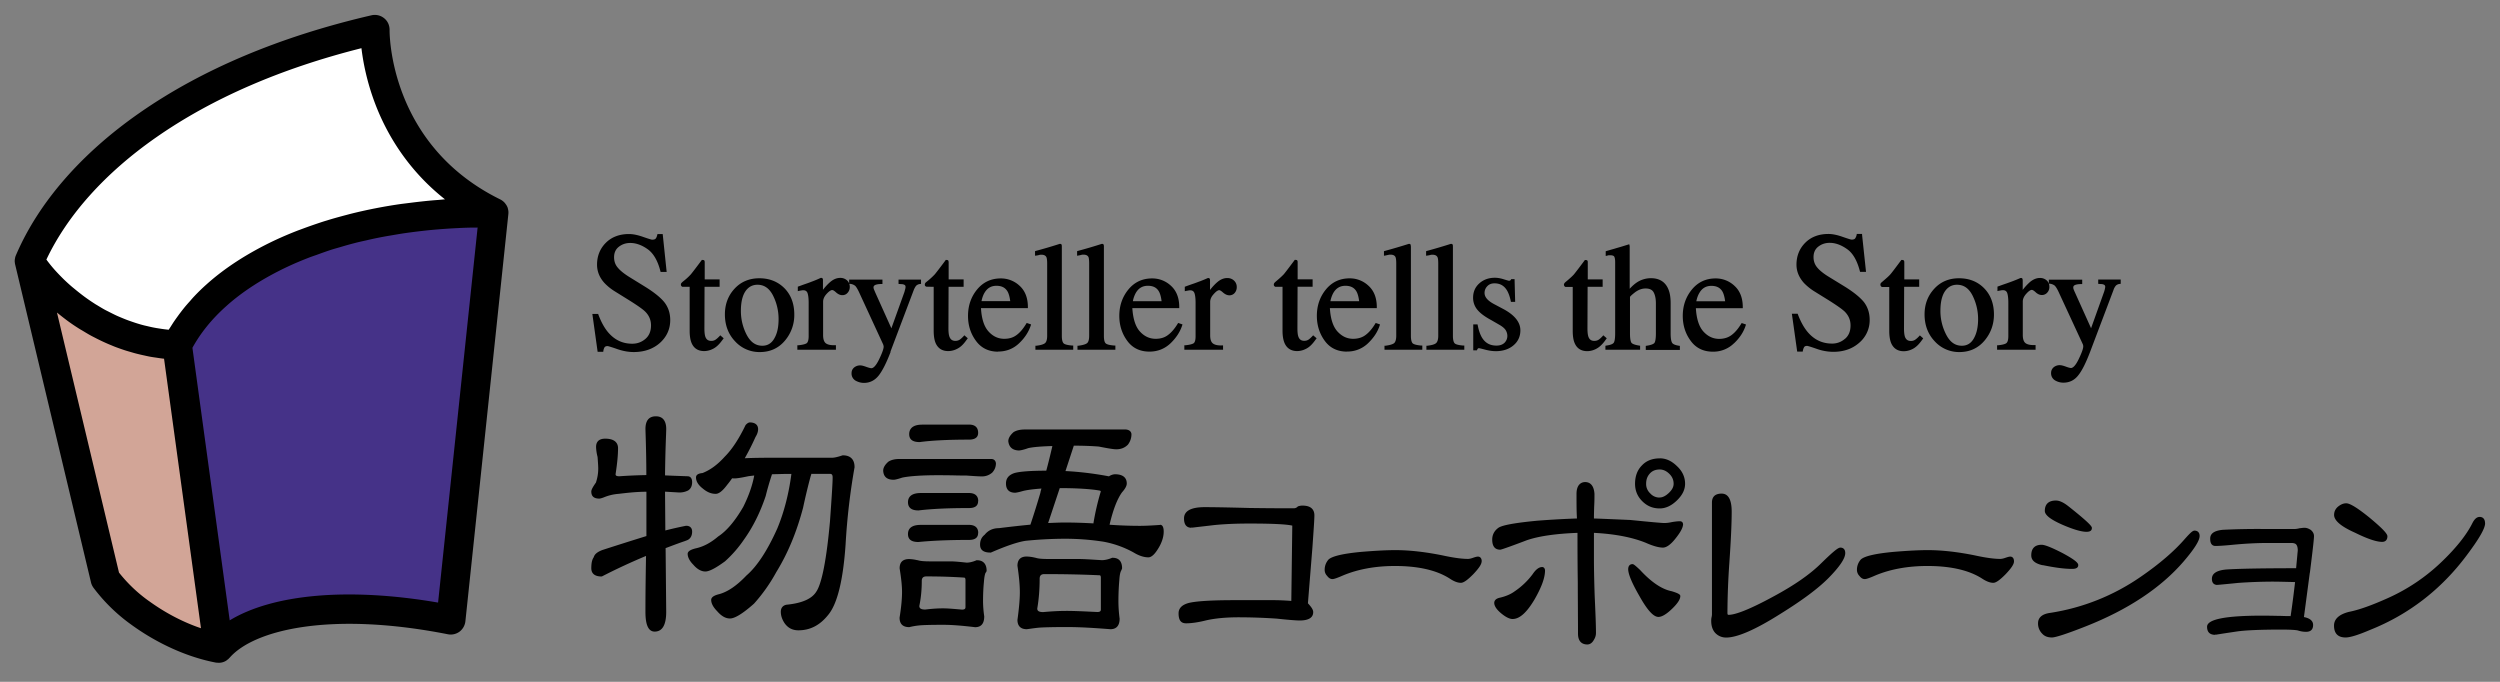 <svg width="198" height="54" viewBox="0 0 198 54" fill="none" xmlns="http://www.w3.org/2000/svg"><rect x="0" y="0" width="198" height="54" fill="#808080" stroke="none"/><path d="M17.315 51.337c-2.123-.407-4.347-1.433-6.234-2.813a12.522 12.522 0 01-2.73-2.666L2.34 20.676c.938 1.451 2.141 2.63 3.633 3.74 2.483 1.845 5.331 2.812 8.056 2.895l3.285 24.026z" fill="#D2A597"/><path d="M39.112 16.837c-6.688-.07-12.461 1.174-16.843 3.226-2.04.961-3.78 2.082-5.172 3.344-1.339 1.197-2.37 2.512-3.067 3.904l3.285 24.026c2.453-2.807 9.277-4.04 18.394-2.241l3.403-32.259z" fill="#453288"/><path d="M2.341 20.676c.938 1.451 2.141 2.63 3.633 3.74 2.483 1.845 5.331 2.812 8.056 2.895.702-1.392 1.734-2.707 3.067-3.904 1.391-1.262 3.131-2.383 5.172-3.344 4.382-2.052 10.155-3.297 16.843-3.226-9.554-4.694-9.419-14.49-9.419-14.49C14.938 5.762 5.634 12.98 2.341 20.677z" fill="#fff"/><path d="M40.227 16.501s-.012-.041-.024-.059a1.028 1.028 0 00-.065-.142c-.012-.023-.024-.047-.041-.07l-.089-.124c-.012-.012-.017-.024-.03-.041 0 0-.011-.012-.017-.012a1.142 1.142 0 00-.342-.26c-8.746-4.299-8.77-13.057-8.764-13.434 0-.36-.153-.696-.436-.92a1.174 1.174 0 00-.99-.23c-7.231 1.675-13.417 4.276-18.383 7.737-4.6 3.203-7.973 7.077-9.754 11.2-.012.023-.018.04-.03.064 0 .012 0 .024-.012.03a.954.954 0 00-.059.212c0 .018-.005.03-.011.047-.012.083-.018.166-.012.254 0 .024.006.041.012.059 0 .041.006.083.017.124l6.01 25.188c.035.153.106.3.2.43a13.737 13.737 0 002.984 2.914c2.065 1.503 4.447 2.577 6.694 3.007.047.012.094.006.142.012.035 0 .07.006.106.006a1.1 1.1 0 00.578-.165c.03-.018.053-.042.082-.065.042-.03.083-.053.112-.088.012-.012.024-.03.036-.042.011-.012.03-.023.04-.035 1.953-2.241 8.057-3.686 17.292-1.864a1.17 1.17 0 00.92-.206c.26-.195.43-.496.466-.82l3.403-32.253v-.006a1.07 1.07 0 00-.047-.454l.011.006zM4.264 21.296c-.212-.242-.407-.49-.59-.738 1.67-3.532 4.665-6.87 8.71-9.69 4.418-3.078 9.879-5.448 16.242-7.052.13 1.085.425 2.671 1.103 4.44.861 2.247 2.483 5.137 5.514 7.531-.177.012-.348.03-.525.048-.265.017-.525.04-.784.064-.472.048-.944.1-1.41.16l-.707.088a39.566 39.566 0 00-3.987.773c-.189.047-.371.1-.56.147-.46.124-.92.248-1.368.39-.2.058-.401.123-.596.188-.442.148-.879.3-1.31.46-.17.065-.341.124-.506.189a29.79 29.79 0 00-1.71.731c-2.147 1.014-3.987 2.2-5.462 3.533-.336.3-.648.607-.943.92a8.446 8.446 0 00-.319.36c-.177.194-.354.395-.513.595-.118.147-.23.295-.342.442-.136.189-.271.372-.4.56-.101.148-.196.301-.29.449-.047.076-.1.147-.141.224h-.077a10.49 10.49 0 01-.59-.077l-.336-.053a9.035 9.035 0 01-.548-.112c-.124-.03-.254-.059-.378-.088a8.13 8.13 0 01-.507-.142c-.142-.041-.277-.088-.419-.136-.153-.053-.312-.106-.466-.165-.153-.059-.3-.118-.454-.183-.141-.059-.283-.117-.418-.182-.166-.077-.325-.16-.49-.242-.124-.065-.248-.124-.371-.189-.183-.1-.366-.212-.543-.318-.094-.06-.195-.112-.289-.177-.277-.177-.543-.36-.808-.555a19.91 19.91 0 01-.82-.648c-.041-.03-.076-.065-.118-.095a15.105 15.105 0 01-.701-.637l-.1-.1a16.694 16.694 0 01-.638-.672c-.011-.012-.017-.024-.023-.03l-.012-.011zm7.507 26.29a11.49 11.49 0 01-2.347-2.24l-4.912-20.59.047.036c.23.189.466.371.713.56.307.23.62.442.938.643.118.077.236.141.354.212.206.124.407.248.613.36.148.082.295.153.443.23a15.223 15.223 0 001.049.489c.177.071.348.148.525.213.177.064.354.13.531.188.171.06.342.112.513.16.183.053.372.112.56.159.165.041.33.082.496.118.194.041.383.088.578.124.165.03.324.053.49.076.194.03.388.06.589.083h.041l2.925 21.349c-1.421-.478-2.848-1.227-4.152-2.177l.006.006zm22.912.136c-7.071-1.215-13.051-.678-16.49 1.41L15.24 27.546c.631-1.15 1.51-2.253 2.642-3.267 1.31-1.186 2.955-2.241 4.89-3.155.542-.254 1.102-.49 1.68-.714.2-.077.407-.148.613-.218.384-.142.761-.277 1.156-.407.26-.083.525-.154.784-.23a26.32 26.32 0 011.074-.3c.289-.078.59-.143.884-.207a27.518 27.518 0 012-.401c.354-.06.713-.124 1.073-.177a49.177 49.177 0 012.094-.254 47.154 47.154 0 012.176-.153 26.8 26.8 0 01.973-.036c.183 0 .365 0 .548-.005l-3.131 29.699h-.012zm44.367-19.88c.654 0 1.214-.224 1.668-.66.448-.425.755-.903.92-1.41l.024-.077-.348-.118-.036.06c-.241.394-.483.69-.755.89-.27.206-.59.306-.99.306-.484 0-.903-.2-1.25-.59-.349-.389-.543-1.008-.59-1.84h3.715v-.082c0-.72-.218-1.286-.649-1.68a2.152 2.152 0 00-1.503-.59c-.767 0-1.398.3-1.876.884-.472.578-.713 1.28-.713 2.082 0 .743.206 1.403.619 1.964.413.578 1.008.872 1.763.872v-.011zm-1.316-3.987c.053-.26.13-.483.242-.672.218-.366.525-.549.943-.549.42 0 .714.154.89.472.09.165.16.419.201.743h-2.276v.006zm-4.458-1.203s-.03-.041-.03-.094a.23.23 0 01.041-.148c.024-.03.083-.082.183-.159a5.56 5.56 0 00.572-.53c.13-.16.437-.555.838-1.098l.023-.035h.041c.065 0 .1.006.13.023l.024.018s.035.065.035.142v1.356h1.186v.59h-1.192l-.011 3.29c0 .284.023.502.076.65.083.23.236.341.472.341.13 0 .23-.03.324-.082.095-.06.213-.165.337-.3l.053-.06.27.236-.176.236c-.206.283-.436.49-.672.601a1.56 1.56 0 01-.696.177c-.496 0-.832-.224-1.015-.666-.094-.242-.141-.554-.141-.956v-3.467l-.596-.012a.237.237 0 01-.07-.059l-.006.006zm123.545 18.79c0 .406-.466 1.22-1.469 2.553-2.011 2.689-4.582 4.676-7.637 5.891-.932.401-1.586.602-1.94.602-.608 0-.92-.319-.92-.938 0-.519.395-.89 1.179-1.09.791-.154 1.817-.52 3.126-1.11a14.932 14.932 0 004.152-2.79c1.191-1.131 2.034-2.187 2.506-3.137.165-.324.354-.483.572-.483.271 0 .425.183.425.501h.006zM85.407 20.233l-.1.024v-.366l.058-.018a39.629 39.629 0 001.9-.56h.023c.059 0 .106.03.13.083a.985.985 0 01.011.182v7.024c0 .39.077.537.148.596.1.088.324.141.684.17h.077v.331h-3.002v-.318h.076c.425-.053.614-.142.69-.207.107-.094.16-.289.16-.59v-5.72c0-.3-.03-.442-.053-.501-.065-.13-.195-.195-.401-.195-.054 0-.107 0-.16.018l-.076.018c-.047.011-.1.023-.165.035v-.006zm-3.332 0l-.1.024v-.366l.058-.018a38.77 38.77 0 001.9-.56h.023c.065 0 .112.03.13.083.011.059.011.13.011.182v7.024c0 .39.083.537.148.596.1.088.33.141.678.17H85v.331h-2.996v-.318h.076c.43-.048.614-.142.69-.207.112-.1.166-.295.166-.59v-5.72c0-.3-.036-.436-.06-.495-.064-.13-.194-.195-.395-.195-.058 0-.106 0-.165.018l-.07.017a2.83 2.83 0 01-.171.036v-.012zM96.853 27.7H93.8v-.354h.076c.348-.035.572-.094.673-.17.094-.083.141-.266.141-.55v-2.641c0-.372-.035-.637-.1-.796-.06-.13-.16-.195-.319-.195-.035 0-.082 0-.135.012l-.2.035-.101.024v-.354l.094-.035c.207-.077.425-.154.65-.23.135-.048.247-.089.335-.124.06-.024.112-.041.148-.053.182-.071.377-.148.595-.248h.036a.119.119 0 01.13.082.869.869 0 01.011.148v.714c.2-.26.395-.466.59-.631.248-.207.507-.313.772-.313.219 0 .402.07.543.206a.677.677 0 01.212.508.683.683 0 01-.159.46.537.537 0 01-.424.194c-.172 0-.337-.076-.508-.224-.182-.165-.27-.183-.294-.183-.065 0-.207.041-.437.307-.189.2-.283.407-.283.625v2.642c0 .313.07.53.206.637.142.118.384.177.726.165h.088v.36l-.011-.018zm-42.897-5.054s-.03-.047-.03-.088c0-.047.006-.107.053-.154.024-.03.118-.112.171-.153a4.57 4.57 0 00.572-.53c.112-.136.372-.473.838-1.098l.023-.035h.042c.088 0 .123.012.141.03.035.029.047.076.047.153v1.356h1.18v.59H55.8l-.011 3.29c0 .284.023.502.07.65.083.235.23.341.472.341a.58.58 0 00.319-.082c.1-.065.218-.165.342-.3l.053-.06.271.236-.177.236c-.212.283-.442.49-.672.601a1.575 1.575 0 01-.69.177c-.495 0-.837-.224-1.014-.666-.095-.242-.142-.549-.142-.956v-3.467h-.578l-.018-.012s-.053-.035-.076-.065l.006.006zm77.492 13.658c-.59 0-1.068.19-1.41.56-.359.36-.542.85-.542 1.452 0 .536.188.996.56 1.368.389.395.843.584 1.392.584.466 0 .92-.207 1.35-.62.443-.424.661-.86.661-1.333 0-.518-.207-.984-.619-1.374-.431-.43-.885-.642-1.392-.642v.005zm0 3.103a.972.972 0 01-.755-.337.996.996 0 01-.319-.755c0-.341.095-.595.301-.82.189-.206.448-.312.773-.312.277 0 .536.118.772.354.224.224.331.478.331.779 0 .253-.124.483-.384.73-.253.237-.495.355-.719.355v.006zm51.49 5.944l-.466 3.52c.484.095.726.308.726.626 0 .36-.189.543-.561.543-.218 0-.424-.036-.642-.106-.136-.036-.549-.071-1.304-.071-1.663 0-2.89.053-3.55.153-.59.089-1.032.153-1.315.2-.224.036-.348.054-.372.06l-.017-.083v.083h-.077c-.372-.03-.56-.242-.56-.637 0-.59 1.439-.88 4.399-.88.195 0 .407 0 .625.007.254 0 .519.012.808.012.395.017.649.017.785.017.135-.879.253-1.846.353-2.695l-.471-.012c-.519-.011-.926-.023-1.221-.023a40.3 40.3 0 00-2.801.1c-.673.07-1.15.112-1.404.136-.13.011-.201.017-.218.023l-.012-.059v.06h-.083c-.253-.03-.377-.19-.377-.484 0-.425.389-.673 1.15-.738.979-.064 2.884-.1 5.52-.1.053-.59.094-1.002.112-1.22a3.74 3.74 0 00.018-.183c0-.319-.089-.43-.112-.46-.059-.089-.201-.136-.401-.136h-1.829c-.896 0-1.792.047-2.736.136-.973.1-1.398.1-1.439.1-.419 0-.419-.442-.419-.584 0-.407.331-.631 1.009-.696a56.22 56.22 0 013.108-.065h2.606c.065 0 .195-.017.36-.059l.112-.011c.1-.012.189-.024.271-.024.166 0 .313.053.502.17.171.143.253.308.253.485 0 .224-.082.937-.241 2.229l-.083.672-.006-.006zM73.022 33.627h3.721c.602 0 .726.354.726.655 0 .354-.242.536-.726.536-1.598 0-2.948.065-3.904.195-.56 0-.831-.206-.831-.631 0-.277.13-.749 1.014-.749v-.006zm-12.839-5.744c.802 0 1.469-.3 1.97-.89a3.12 3.12 0 00.755-2.082c0-.861-.266-1.563-.784-2.088-.52-.519-1.186-.784-1.982-.784s-1.463.277-1.97.831c-.507.549-.76 1.233-.76 2.029 0 .85.27 1.569.802 2.129a2.6 2.6 0 001.963.855h.006zm1.133-1.061c-.224.377-.531.56-.938.56-.53 0-.932-.283-1.239-.861a4.074 4.074 0 01-.46-1.905c0-.843.19-1.445.56-1.781.207-.189.46-.283.75-.283.536 0 .937.277 1.232.849.295.584.443 1.215.443 1.87 0 .654-.113 1.155-.343 1.539l-.005.012zm93.869 1.061c.808 0 1.468-.3 1.975-.89.502-.59.761-1.292.761-2.082 0-.861-.265-1.563-.784-2.088-.519-.525-1.185-.784-1.982-.784-.796 0-1.456.277-1.963.831-.508.549-.767 1.227-.767 2.029 0 .85.271 1.569.802 2.129a2.6 2.6 0 001.964.855h-.006zm1.132-1.061c-.224.377-.531.56-.938.56-.53 0-.931-.283-1.232-.861a4.058 4.058 0 01-.466-1.905c0-.843.189-1.44.56-1.781.207-.189.46-.283.749-.283.537 0 .938.277 1.233.849.295.59.442 1.22.442 1.87 0 .648-.118 1.15-.342 1.539l-.006.012zm28.544 13.959c0-.254.1-.466.289-.637.236-.195.448-.283.672-.283.295 0 .885.36 1.84 1.132 1.25 1.038 1.421 1.333 1.421 1.48 0 .283-.153.443-.418.443-.46 0-1.18-.248-2.147-.726-1.103-.49-1.657-.961-1.657-1.41zm-35.898-18.123a.2.2 0 01-.035-.1c0-.06.011-.107.041-.142.018-.024.053-.053.183-.165.212-.183.448-.383.572-.53.118-.136.371-.473.837-1.098l.024-.035h.041c.071 0 .112.006.142.03.035.029.053.076.053.153v1.356H152v.59h-1.191l-.012 3.29c0 .284.024.502.071.655.083.23.23.342.472.342a.59.59 0 00.318-.082c.1-.065.213-.16.342-.301l.053-.059.266.236-.171.236c-.219.289-.437.49-.673.607a1.57 1.57 0 01-.69.177c-.489 0-.831-.224-1.014-.666-.094-.242-.142-.555-.142-.956V22.73h-.577l-.024-.012s-.047-.03-.059-.053l-.006-.006zm-94.66 20.175c-.424.142-.849.3-1.256.454l-.33.124.047 5.048c0 1.038-.306 1.563-.914 1.563-.49 0-.731-.513-.731-1.563 0-1.634.024-3.12.047-4.429a47.803 47.803 0 00-3.48 1.616l-.035.012c-.678 0-.82-.354-.82-.655 0-.407.06-.684.195-.873.06-.23.277-.412.672-.566a309.45 309.45 0 013.498-1.108v-3.51c-.808 0-1.599.095-2.2.166a3.815 3.815 0 00-1.168.277c-.177.07-.306.1-.365.1-.425 0-.632-.183-.632-.56 0-.136.113-.348.366-.708.124-.377.183-.737.183-1.108 0-.183-.018-.443-.041-.773l-.012-.153a3.523 3.523 0 01-.118-.79c0-.301.124-.655.725-.655.885 0 1.015.472 1.015.749 0 .536-.06 1.173-.195 2.064 0 .082.024.165.3.165a41.67 41.67 0 012.136-.094c0-1.074-.024-2.265-.071-3.64 0-.677.277-1.014.826-1.014.548 0 .82.36.82 1.015l-.012.413a113.813 113.813 0 00-.083 3.25c.436.023.973.04 1.787.07.224 0 .36.17.36.46 0 .313-.106.53-.319.666-.218.107-.442.16-.69.16-.442-.024-.814-.048-1.138-.065l.024 3.072c.66-.17 1.197-.283 1.633-.371h.03c.283 0 .46.17.46.46 0 .383-.183.643-.52.725l.007.006zM161.225 27.7h-3.055v-.354h.077c.342-.035.572-.094.666-.177.094-.082.147-.265.147-.548v-2.642c0-.366-.035-.637-.1-.802-.059-.13-.165-.195-.324-.195-.036 0-.077 0-.136.012l-.2.035-.101.024v-.354l.054-.018c.224-.082.454-.165.684-.241.129-.048.236-.083.324-.118.071-.024.124-.047.165-.06.177-.07.378-.147.596-.247h.035c.053-.006.1.018.124.07a.584.584 0 01.018.16v.714c.194-.254.395-.466.584-.631.253-.207.513-.313.778-.313a.78.78 0 01.543.2.651.651 0 01.165.248v-.312h2.642v.348h-.083c-.224 0-.348.03-.413.047-.188.053-.212.147-.212.218 0 .041.006.088.024.142l.011.03c.024.052.048.123.089.206l1.285 2.854 1.027-2.872c.017-.036.041-.142.059-.2.023-.101.035-.172.035-.207 0-.07-.024-.118-.071-.153a.46.46 0 00-.224-.065l-.259-.018v-.342h1.781v.336l-.071.012a.498.498 0 00-.313.136 1.033 1.033 0 00-.188.348l-1.846 4.883c-.336.878-.637 1.486-.932 1.857-.301.395-.702.596-1.18.596a1.29 1.29 0 01-.654-.171.65.65 0 01-.33-.596c0-.183.07-.33.2-.448a.744.744 0 01.495-.171c.113 0 .272.041.484.118.236.088.348.106.401.106.1 0 .319-.094.613-.713.295-.614.354-.873.354-.985 0-.024 0-.065-.012-.113a.448.448 0 00-.041-.111l-1.875-4.052c-.154-.342-.266-.484-.33-.549a.767.767 0 00-.396-.153h-.07a.64.64 0 01.041.242.639.639 0 01-.165.46.557.557 0 01-.425.195c-.171 0-.336-.071-.501-.224-.183-.171-.271-.183-.295-.183-.112 0-.259.1-.442.306-.183.2-.277.407-.277.62v2.642c0 .312.07.524.2.636.142.119.389.177.725.166h.089v.36l.006.011zm4.452 14.119c0 .2-.141.3-.424.3-.401 0-1.021-.176-1.882-.548-.973-.425-1.421-.779-1.421-1.109 0-.537.307-.82.879-.82.271 0 .59.142.967.437 1.881 1.486 1.881 1.651 1.881 1.74zM109.71 20.234l-.1.024v-.366l.064-.018a48.1 48.1 0 001.905-.56h.024c.041 0 .088.012.124.07v.03s.017.083.017.165v7.024c0 .301.054.513.148.596.1.082.33.141.678.17h.077v.331h-2.996v-.318h.077c.424-.053.613-.142.69-.207.106-.094.165-.295.165-.59v-5.72c0-.313-.036-.448-.059-.501-.059-.13-.189-.195-.395-.195-.059 0-.112 0-.166.018l-.064.012a5.42 5.42 0 00-.177.04l-.012-.005zm3.338 0l-.1.024v-.366l.059-.018a46.34 46.34 0 001.898-.56h.024c.071 0 .124.035.136.1 0 .036.006.089.006.165v7.024c0 .301.053.513.147.596.1.088.33.141.678.17h.077v.331h-3.002v-.318h.077c.348-.042.578-.106.69-.207.112-.1.171-.295.171-.59v-5.72c0-.3-.03-.436-.059-.495-.065-.13-.195-.195-.395-.195-.059 0-.112 0-.165.018l-.048.012c-.053.011-.118.023-.194.04v-.011zm33.078 6.6c.295-.254.437-.602.437-1.062 0-.419-.148-.767-.442-1.074-.195-.194-.614-.49-1.274-.908l-1.139-.707a4.239 4.239 0 01-.837-.673c-.389-.436-.59-.92-.59-1.445 0-.69.236-1.28.696-1.74.46-.46 1.079-.695 1.834-.695.319 0 .696.076 1.127.23.56.194.678.218.701.218.142 0 .236-.03.284-.089a.72.72 0 00.123-.294l.012-.065h.419v.076l.312 2.925h-.471l-.018-.064c-.218-.838-.554-1.422-1.014-1.74-.466-.33-.926-.495-1.374-.495-.343 0-.643.1-.903.3-.253.2-.377.472-.377.832 0 .318.1.595.295.825.2.242.519.496.949.755l1.174.72c.737.454 1.262.878 1.574 1.262.301.395.454.867.454 1.403a2.33 2.33 0 01-.819 1.81c-.543.485-1.239.726-2.07.726a4 4 0 01-1.321-.241c-.596-.207-.72-.23-.743-.23-.124 0-.201.035-.242.106a.868.868 0 00-.095.277l-.011.07h-.437l-.012-.07-.412-2.931h.46l.017.053c.224.59.49 1.067.785 1.41.507.595 1.15.902 1.905.902a1.51 1.51 0 001.043-.384v.006zm-22.227-4.176s-.035-.06-.035-.095c0-.058.017-.111.053-.147.006-.018.041-.053.171-.16.259-.217.454-.394.572-.53.112-.136.389-.495.837-1.097l.024-.035h.041c.089 0 .118.012.136.023.047.042.053.089.053.154v1.356h1.179v.59h-1.191l-.012 3.29c0 .29.024.508.071.65.083.235.23.341.472.341.13 0 .236-.03.324-.082.1-.065.218-.165.336-.3l.053-.06.272.236-.171.236c-.213.283-.443.49-.679.607a1.55 1.55 0 01-.69.177c-.495 0-.837-.224-1.014-.666-.094-.23-.141-.543-.141-.956v-3.467h-.578l-.024-.012s-.047-.035-.065-.053h.006zm3.421-2.412l-.148.023v-.371l.059-.018c.106-.03.23-.065.366-.106l.271-.077c.112-.035.212-.064.295-.088.1-.03.171-.047.224-.065l.649-.2.035.147v3.38c.195-.213.372-.366.525-.473a2.02 2.02 0 011.156-.365c.66 0 1.126.283 1.368.843.13.29.195.66.195 1.144v2.389c0 .483.07.678.129.76.077.1.254.171.531.213l.071.011v.319h-2.701v-.319l.071-.011c.395-.06.548-.148.607-.213.047-.053.124-.23.124-.76v-2.377c0-.366-.059-.66-.177-.879-.112-.206-.324-.306-.643-.306-.283 0-.56.1-.837.306-.348.272-.389.348-.395.366v2.884c0 .536.082.707.129.76.089.089.295.16.602.207l.071.012v.318h-2.748v-.318l.07-.012c.301-.041.496-.112.578-.212.059-.065.124-.254.124-.761V20.77c0-.207-.024-.354-.071-.443-.053-.094-.212-.112-.342-.112-.035 0-.076 0-.112.006a.458.458 0 00-.088.012l.012.012zm-76.195 6.587c.289-.247.436-.607.436-1.061 0-.413-.147-.773-.442-1.074-.195-.2-.625-.5-1.274-.908l-1.138-.707a4.048 4.048 0 01-.837-.673c-.39-.43-.584-.92-.584-1.445 0-.69.236-1.273.695-1.733.46-.46 1.08-.696 1.84-.696.313 0 .69.076 1.121.23.578.2.684.218.708.218.135 0 .23-.03.277-.083.059-.07.1-.17.13-.3l.017-.065h.413l.313 3.001h-.478l-.018-.064c-.212-.832-.554-1.416-1.014-1.74-.46-.325-.92-.49-1.374-.49-.342 0-.643.1-.902.301-.254.2-.378.472-.378.832 0 .324.1.601.295.825.2.242.519.496.95.761l1.167.72c.737.454 1.268.878 1.575 1.262.306.395.46.866.46 1.403 0 .72-.277 1.327-.82 1.816-.542.478-1.238.72-2.076.72-.424 0-.867-.083-1.32-.242-.166-.059-.673-.23-.744-.23-.124 0-.206.036-.248.106a.697.697 0 00-.088.277l-.012.071h-.442l-.419-3.002h.46l.018.054c.218.583.477 1.055.772 1.403.52.608 1.145.902 1.911.902.401 0 .75-.13 1.044-.383l.006-.006zM104 26.556l.277.236-.177.236c-.212.283-.436.49-.672.601a1.537 1.537 0 01-.69.177c-.489 0-.837-.23-1.014-.666-.095-.242-.148-.554-.148-.956v-3.467h-.572l-.017-.012s-.054-.03-.071-.059a.148.148 0 01-.03-.094.25.25 0 01.042-.142 1.79 1.79 0 01.177-.165c.253-.212.448-.39.577-.53.124-.148.419-.537.838-1.098l.023-.035h.042c.082 0 .118.012.147.035.018.024.041.053.041.148v1.356h1.186v.59h-1.191l-.012 3.29c0 .296.023.508.071.65.082.235.23.341.471.341.13 0 .23-.029.319-.082.1-.065.218-.171.336-.3l.053-.06-.006.006zm42.143 17.25c0 .419-.43 1.062-1.321 1.97-.837.843-2.093 1.775-3.833 2.854-1.952 1.233-3.391 1.864-4.282 1.864-.342 0-.648-.136-.878-.384-.207-.247-.301-.548-.301-.95 0-.046 0-.129.023-.253l.012-.053a.984.984 0 00.024-.206v-8.852c0-.319.129-.702.766-.702.531 0 .797.484.797 1.433 0 .95-.065 2.312-.183 4.022a60.32 60.32 0 00-.154 3.993c0 .153.053.153.095.153.401 0 1.333-.248 3.521-1.439 1.692-.908 2.954-1.787 3.856-2.69 1.027-1.002 1.316-1.196 1.475-1.196.141 0 .383.059.383.436zm-42.202-.413l-.354 4.388c.295.318.419.519.419.696 0 .442-.366.666-1.079.666-.195 0-.779-.035-1.799-.147a46.172 46.172 0 00-3.014-.106c-1.014 0-1.887.082-2.606.247-.608.154-1.15.23-1.569.23-.419 0-.596-.26-.596-.79 0-.39.254-.66.755-.808.549-.153 1.817-.236 3.669-.236h3.06c.419 0 .891.018 1.445.06l.077-5.963c-.472-.112-1.622-.165-3.415-.165-1.038 0-1.975.041-2.795.124-.678.082-1.168.135-1.457.17-.183.024-.289.03-.307.036l-.017-.083v.083h-.077c-.336-.035-.507-.277-.507-.731 0-.596.548-.897 1.64-.897.813 0 1.993.024 3.52.065 1.575.024 2.743.024 3.515.024a.42.42 0 00.336-.142l.018-.017h.024a1.01 1.01 0 01.336-.053c.772 0 .937.418.937.772 0 .3-.053 1.073-.159 2.577zm2.742-15.551a2.34 2.34 0 001.669-.66c.449-.431.761-.903.92-1.41l.024-.077-.342-.118-.035.06c-.236.388-.49.69-.761.89-.26.2-.596.306-.985.306-.49 0-.896-.194-1.256-.59-.342-.383-.543-1.002-.59-1.84h3.715v-.082c0-.72-.218-1.286-.648-1.68a2.149 2.149 0 00-1.504-.596c-.773 0-1.404.3-1.881.884-.472.578-.714 1.28-.714 2.082 0 .743.206 1.404.613 1.964.413.578 1.009.873 1.77.873l.005-.006zm.968-3.987h-2.283c.053-.265.136-.49.242-.672.218-.366.531-.549.95-.549.418 0 .713.154.884.472.089.165.159.413.201.75h.006zm-13.995 1.84l-.348-.118-.035.06c-.236.388-.49.69-.761.89-.265.206-.59.306-.985.306-.484 0-.908-.2-1.256-.59-.342-.383-.537-1.002-.59-1.84h3.716v-.082c0-.72-.219-1.286-.65-1.68a2.152 2.152 0 00-1.503-.59c-.773 0-1.404.3-1.881.884-.472.578-.714 1.28-.714 2.082 0 .737.207 1.398.62 1.964.418.578 1.008.867 1.769.867.648 0 1.209-.224 1.669-.66.442-.425.755-.903.92-1.41l.023-.077.006-.006zm-3.933-1.84a2.19 2.19 0 01.241-.672c.218-.366.525-.549.95-.549.424 0 .713.154.884.472.089.165.16.419.2.75h-2.275zm47.615 3.332c.454-.43.761-.908.92-1.41l.024-.076-.342-.118-.036.059c-.241.395-.489.69-.76.89-.266.201-.596.307-.985.307-.484 0-.908-.2-1.256-.59-.342-.383-.543-1.002-.59-1.84h3.715v-.082c0-.72-.218-1.286-.648-1.68a2.149 2.149 0 00-1.504-.596c-.773 0-1.404.3-1.882.884-.477.584-.719 1.28-.719 2.082 0 .743.206 1.403.619 1.964.413.578 1.009.872 1.763.872a2.33 2.33 0 001.669-.66l.012-.006zm-1.798-4.547c.424 0 .713.154.89.472.089.171.159.419.201.749h-2.283c.053-.265.136-.49.248-.672.212-.366.525-.549.944-.549zm-18.194 21.82c0 .219-.201.531-.661 1.015-.46.466-.766.684-.984.684-.248 0-.537-.106-.873-.33-1.032-.667-2.495-1.003-4.347-1.003-1.545 0-2.931.254-4.116.75-.431.188-.708.288-.826.288-.165 0-.295-.076-.43-.253a.676.676 0 01-.195-.49c0-.3.106-.578.307-.808.289-.265 1.144-.466 2.553-.601 1.204-.1 2.053-.142 2.743-.142 1.109 0 2.365.142 3.739.419 1.049.23 1.669.277 2.005.277.065 0 .183-.012.371-.077.171-.059.313-.106.425-.106.071 0 .295.03.295.384l-.006-.006zM133.3 41.5c0 .271-.189.637-.596 1.144-.372.478-.72.726-.997.726-.336 0-.796-.13-1.368-.384-1.079-.436-2.459-.701-4.099-.784v2.058c0 .43.006 1.386.059 2.943.065 1.41.101 2.306.101 2.925 0 .2-.054.372-.171.56-.124.224-.307.354-.508.354-.336 0-.743-.147-.743-.86 0-.367 0-.815-.006-1.34 0-.743-.011-1.645-.011-2.695-.024-1.728-.024-3.054-.024-3.945-1.722.065-3.078.26-4.028.59-.896.342-1.987.743-2.088.743-.424 0-.637-.271-.637-.802 0-.39.177-.714.508-.944.33-.206 1.327-.383 3.043-.548a73.32 73.32 0 013.161-.177c-.036-.525-.036-1.156-.036-1.946s.425-.938.684-.938c.307 0 .685.165.738.932 0 .271 0 .601-.024 1.02-.012.43-.018.737-.018.932.572.017 1.357.053 2.342.094l.542.024c1.587.159 2.483.241 2.678.241.135 0 .348-.011.619-.076.295-.047.483-.065.631-.065.141 0 .242.094.242.224l.006-.006zm-.219 5.709c0 .26-.218.59-.66 1.014-.442.425-.802.637-1.074.637-.395 0-.884-.542-1.503-1.651-.59-1.02-.891-1.74-.891-2.13 0-.253.13-.4.342-.4.077 0 .177.065.596.46.89.967 1.728 1.533 2.506 1.686.572.171.684.272.684.384zm-10.715-2.029c0 .572-.272 1.321-.826 2.288-.619 1.044-1.185 1.557-1.746 1.557-.235 0-.536-.147-.908-.454-.36-.3-.542-.584-.542-.82 0-.147.082-.342.466-.418.471-.112.861-.283 1.155-.502a5.845 5.845 0 001.416-1.35c.253-.378.507-.572.761-.572.129 0 .224.118.224.283v-.012zm-3.922-17.368c-.242 0-.513-.041-.814-.118-.395-.106-.484-.118-.507-.118-.018 0-.041 0-.071.03a.27.27 0 00-.059.088l-.023.053h-.289V25.69h.342l.011.065c.083.425.201.76.348.997.26.418.631.619 1.133.619.271 0 .477-.07.637-.218a.756.756 0 00.23-.572.872.872 0 00-.13-.43c-.089-.142-.248-.278-.49-.42l-.654-.377c-.502-.271-.855-.53-1.079-.796a1.475 1.475 0 01-.36-.98c0-.46.165-.842.495-1.137.33-.295.743-.443 1.233-.443.212 0 .454.042.707.124.325.1.384.112.396.112.07 0 .1-.012.106-.017a.233.233 0 00.059-.065l.023-.042h.266l.047 1.8h-.336l-.012-.066c-.077-.365-.183-.654-.307-.855-.23-.371-.548-.548-.979-.548-.247 0-.436.076-.578.23a.755.755 0 00-.212.536c0 .325.259.62.767.885l.778.413c.855.472 1.292 1.026 1.292 1.657 0 .483-.183.885-.549 1.191-.36.307-.837.46-1.409.46h-.012zM91.847 41.577c-.679.047-1.18.07-1.57.07a34.39 34.39 0 01-2.4-.088c.278-1.185.602-2.029.986-2.565.253-.283.377-.513.377-.702 0-.33-.165-.731-.938-.731a.93.93 0 00-.472.165 25.724 25.724 0 00-3.444-.419l.66-2.01c.697 0 1.363.023 1.976.07.714.141 1.174.218 1.38.218.378 0 .679-.118.926-.366a1.34 1.34 0 00.283-.849c-.029-.206-.177-.324-.43-.354h-8.02c-.366 0-.673.071-.891.213-.271.241-.413.483-.413.713.053.466.325.714.826.737.118 0 .407-.059.755-.188.406-.089 1.002-.136 1.91-.165a9.355 9.355 0 01-.07.3 48.183 48.183 0 01-.413 1.652c-1.256 0-2.135.07-2.542.194-.436.154-.649.419-.649.82 0 .478.248.731.726.731.064 0 .27-.035.572-.124.354-.094.86-.159 1.51-.206-.036.124-.071.236-.083.336a71.229 71.229 0 01-.79 2.524c-.75.071-1.593.165-2.495.277-.478 0-.861.183-1.126.52-.248.194-.366.453-.366.784 0 .424.271.63.82.63h.035c1.168-.512 2.123-.837 2.742-.931a31.775 31.775 0 013.097-.165c1.055 0 2.07.077 3.09.236a7.848 7.848 0 012.359.843c.424.26.825.395 1.191.395.206 0 .448-.194.69-.566.342-.507.519-1.008.519-1.474 0-.466-.171-.537-.277-.537l-.041.012zm-4.665-2.648a19.856 19.856 0 00-.584 2.524 41.146 41.146 0 00-2.224-.07c-.324 0-.666.011-1.067.029l-.295.011.92-2.765c1.35 0 2.43.07 3.126.188.106.018.118.053.124.077v.006zm-9.713 3.273c0 .377-.236.56-.726.56-1.934 0-3.243.089-4.004.165-.56 0-.826-.206-.826-.63 0-.484.342-.726 1.015-.726h3.821c.466 0 .726.224.726.63h-.006zm0-2.524c0 .377-.236.56-.726.56-1.645 0-2.996.065-3.998.189-.555 0-.832-.218-.832-.655 0-.33.177-.725 1.015-.725h3.821c.466 0 .726.224.726.63h-.006zm-6.01-1.852c-.23.077-.537.171-.684.171-.525 0-.802-.242-.826-.72 0-.23.136-.471.413-.713.23-.147.52-.212.867-.212h7.278c.206 0 .342.118.371.336 0 .283-.094.519-.283.731a1.21 1.21 0 01-.826.313c-.182 0-.542-.018-1.25-.071h-.018c-.312 0-.642 0-.984-.012a74.889 74.889 0 00-1.186-.012c-1.291 0-2.282.065-2.872.19zm-.92-9.96c-.324.849-.637 1.474-.932 1.857-.306.395-.701.602-1.18.602-.235 0-.447-.06-.654-.171a.65.65 0 01-.33-.596c0-.183.065-.33.2-.448a.75.75 0 01.49-.171c.112 0 .265.04.478.118.253.088.36.106.4.106.125 0 .337-.124.62-.714.295-.613.354-.873.354-.985 0-.023 0-.059-.018-.112a.455.455 0 00-.041-.118l-1.87-4.051c-.13-.283-.241-.466-.33-.549a.762.762 0 00-.395-.153h-.07a.63.63 0 01.04.242.658.658 0 01-.165.46.529.529 0 01-.424.194c-.177 0-.336-.076-.502-.224-.165-.153-.253-.182-.3-.182-.06 0-.2.04-.443.306-.182.2-.277.407-.277.62v2.641c0 .313.071.525.2.637.142.118.384.177.726.165h.089v.36H63.15v-.354h.076c.348-.035.572-.094.673-.17.094-.083.147-.272.147-.55v-2.641c0-.448-.053-.684-.1-.802-.06-.13-.165-.195-.319-.195-.035 0-.082 0-.141.012l-.2.035-.1.024v-.354l.194-.07c.177-.066.36-.13.548-.195.154-.053.277-.1.366-.136l.112-.041a9 9 0 00.595-.254h.036c.059-.006.112.024.13.083a.488.488 0 01.011.147v.714c.2-.26.395-.466.59-.631.248-.207.507-.313.779-.313a.78.78 0 01.542.2c.077.072.13.154.165.248v-.312h2.636v.348h-.082c-.224 0-.342.03-.407.047-.218.059-.218.183-.218.218 0 .036.006.089.03.142v.017c.029.053.058.13.1.23l1.285 2.855 1.032-2.872.053-.2a.727.727 0 00.036-.207c0-.095-.036-.13-.071-.154a.48.48 0 00-.224-.064l-.26-.018v-.342h1.781v.336l-.07.012a.498.498 0 00-.313.135c-.07.083-.136.2-.195.348l-1.846 4.883.018.006zm-2.854 9.117a51.863 51.863 0 00-.714 6.133c-.194 2.837-.654 4.718-1.38 5.585-.654.82-1.427 1.22-2.359 1.22-.46 0-.82-.182-1.09-.56-.201-.3-.302-.607-.302-.908 0-.3.16-.507.455-.56 1.22-.118 2.01-.466 2.358-1.038.301-.442.738-1.757 1.08-5.55.147-2.052.212-3.096.212-3.497 0-.247-.106-.277-.2-.277h-1.493v.036l-.053.165c-.206.76-.407 1.598-.595 2.477-.513 1.94-1.203 3.603-2.111 5.083a13.252 13.252 0 01-1.776 2.518c-.878.779-1.515 1.174-1.904 1.174-.348 0-.679-.189-1.015-.578-.312-.318-.472-.62-.472-.89 0-.272.366-.396.637-.46.684-.19 1.392-.673 2.159-1.48.837-.72 1.657-1.97 2.441-3.722.543-1.31.914-2.766 1.115-4.317h-.419c-.206 0-.413.006-.613.012-.171 0-.348.012-.513.012v.03a22.67 22.67 0 00-.49 1.692c-.43 1.291-1.008 2.459-1.728 3.462a9.44 9.44 0 01-1.492 1.71c-.743.542-1.25.808-1.563.808-.312 0-.648-.183-.943-.531-.29-.289-.454-.596-.454-.867 0-.248.365-.366.637-.436.59-.124 1.191-.437 1.775-.938.666-.43 1.333-1.215 1.987-2.341.43-.861.72-1.675.873-2.49-.17.019-.324.036-.483.06-.52.112-.891.17-1.062.17-.077 0-.148 0-.206-.01a8.32 8.32 0 01-.401.53c-.343.46-.643.702-.897.702-.365 0-.69-.136-1.032-.425-.354-.277-.53-.566-.53-.873 0-.2.17-.318.512-.348.631-.247 1.21-.678 1.775-1.309.567-.566 1.115-1.403 1.634-2.483l.018-.023c.082-.089.206-.195.324-.195.419 0 .655.195.655.537 0 .194-.071.4-.207.619a19.503 19.503 0 01-.849 1.68c.637-.029 1.463-.04 2.336-.04h4.6c.094 0 .324-.024.813-.19h.024c.59 0 .92.325.92.92h.006zM174.21 42.45c0 .365-.413 1.02-1.256 2.005-1.805 2.1-4.417 3.833-7.767 5.154-1.433.566-2.383.879-2.672.879-.342 0-.595-.1-.778-.307a1.127 1.127 0 01-.324-.814c0-.466.336-.749.99-.831a17.155 17.155 0 007.142-2.855c1.486-1.02 2.66-2.034 3.503-3.007.407-.454.602-.649.761-.649.248 0 .401.16.401.419v.006zm-96.824 1.916h-.03c-.365.16-.636.195-.796.195-.5-.053-.931-.1-1.291-.1H73.67c-.49 0-.79-.03-.973-.089l-.1-.017a3.054 3.054 0 00-.596-.077c-.501 0-.755.248-.75.743.13.808.19 1.386.19 1.87 0 .536-.065 1.22-.195 2.028 0 .495.254.75.766.75h.006a5.42 5.42 0 01.802-.137c.295-.03.98-.047 1.876-.047.672 0 1.45.06 2.53.189.483 0 .725-.283.725-.861a8.65 8.65 0 01-.094-1.18c0-.554.023-1.073.07-1.545.03-.418.083-.625.13-.725a.258.258 0 00.083-.165c0-.525-.271-.826-.749-.826l-.006-.006zm-.92 1.563v2.153c0 .1-.03.2-.271.2l-.189-.017c-.501-.042-.932-.083-1.32-.083-.538 0-1.015.047-1.405.094-.412 0-.465-.141-.471-.283.13-.63.194-1.274.194-1.975 0-.254.118-.366.372-.366 1.344 0 2.359.053 2.978.094.088 0 .112.1.112.183zm83.042-1.468c0 .224-.207.536-.661 1.014-.466.472-.767.684-.979.684-.248 0-.536-.106-.879-.33-1.032-.667-2.488-1.003-4.34-1.003-1.545 0-2.937.254-4.122.75-.425.188-.702.288-.832.288-.159 0-.295-.076-.43-.253a.686.686 0 01-.195-.49c0-.295.106-.578.307-.808.283-.265 1.138-.466 2.553-.601 1.203-.1 2.047-.142 2.743-.142 1.12 0 2.347.136 3.744.419 1.044.23 1.663.277 2.006.277a1.2 1.2 0 00.371-.077c.195-.065.319-.106.425-.106.07 0 .289.03.289.384v-.006zm-71.383-.29h-.03c-.3.13-.577.19-.819.195l-.377-.023c-.59-.036-1.103-.071-1.54-.071H83c-.477 0-.784-.03-.973-.094l-.059-.012a3.121 3.121 0 00-.66-.089c-.478 0-.726.254-.726.738.13.872.19 1.55.19 2.087 0 .572-.066 1.286-.19 2.194 0 .478.254.737.738.737.141-.017.27-.035.389-.053.218-.03.407-.053.584-.07.312-.024 1.05-.048 2.194-.048s2.306.083 3.461.171c.33 0 .726-.141.726-.837a10.788 10.788 0 01-.095-1.35c0-.596.024-1.163.071-1.687.024-.396.07-.637.16-.79.011-.03.023-.054.029-.071.018-.042.03-.065.03-.095 0-.536-.26-.825-.732-.825l-.012-.006zm-.937 1.57v2.53c0 .1-.036.2-.272.2l-.389-.018c-.737-.035-1.433-.07-2.046-.07-.726 0-1.345.047-1.864.094-.407 0-.466-.142-.466-.283.13-.761.189-1.551.189-2.353 0-.254.118-.372.371-.372 1.552 0 3.026.03 4.388.094.053 0 .089.077.089.183v-.006zm74.59-.974c-.607-.135-.902-.389-.902-.784 0-.548.283-.837.82-.837.253 0 .772.206 1.627.642 1.127.602 1.274.826 1.274.968 0 .3-.365.3-.501.3-.59 0-1.345-.1-2.324-.3l.006.011z" fill="#000"/></svg>